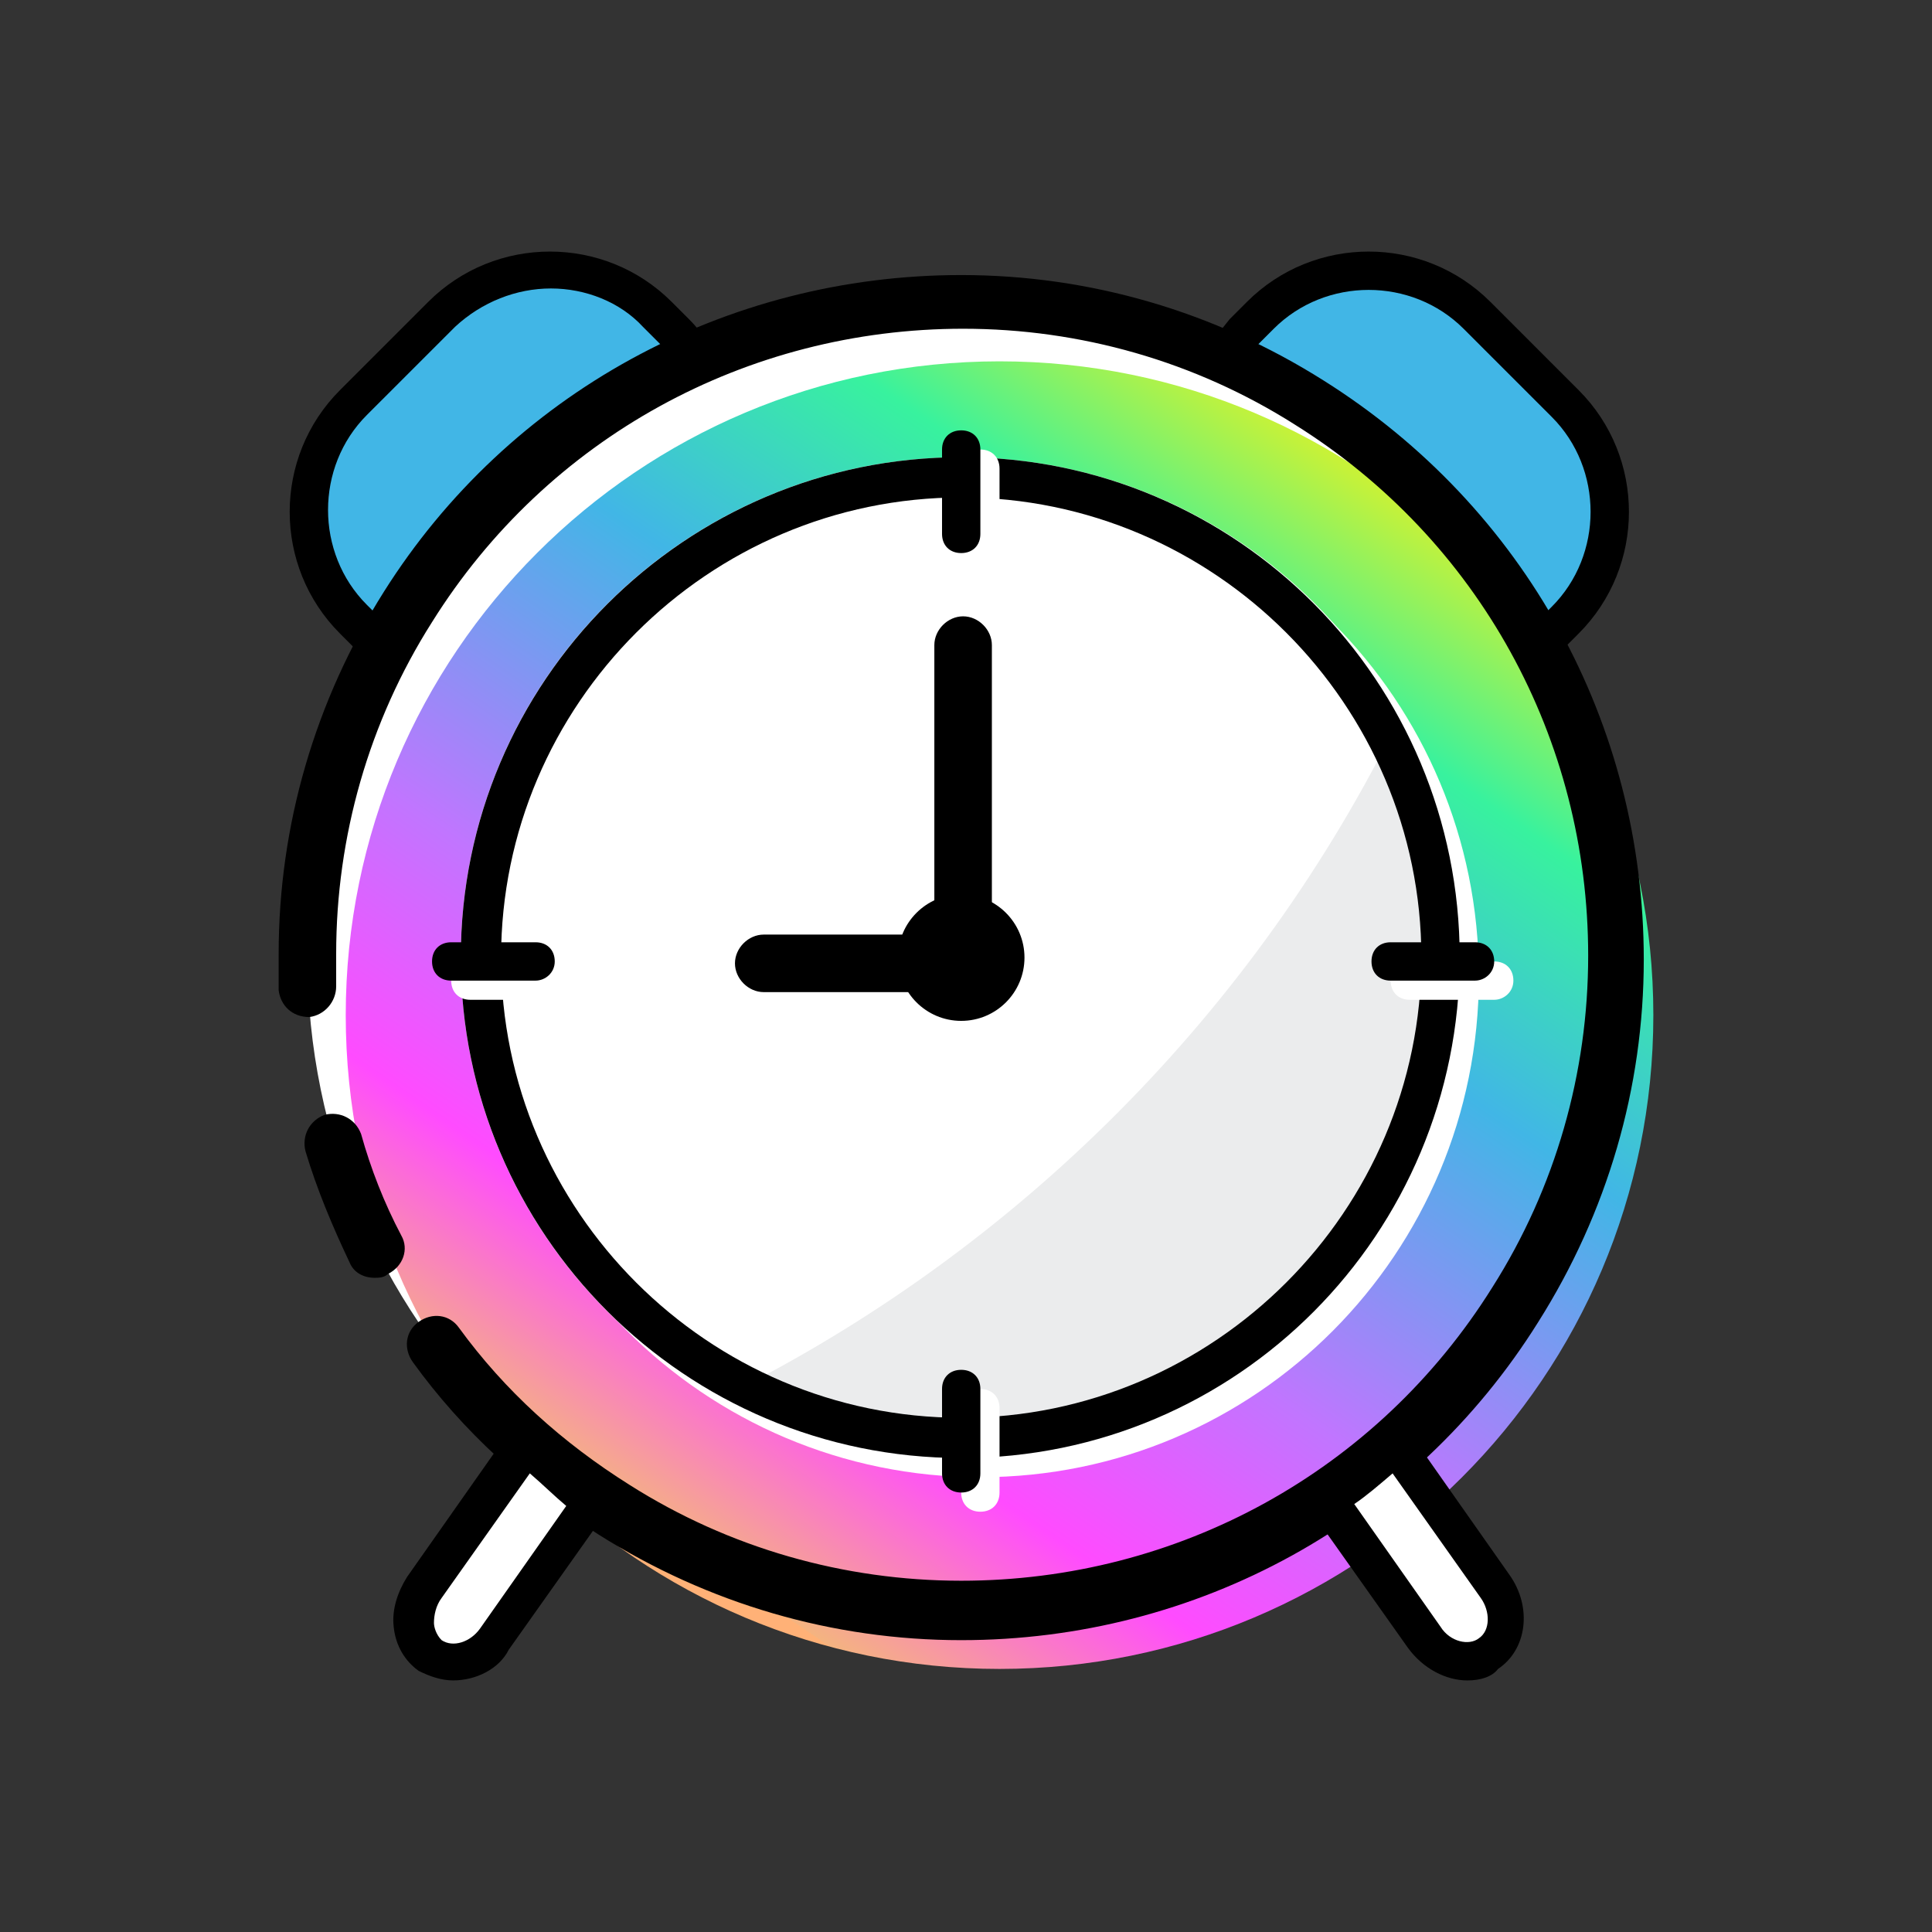 <svg width="104" height="104" viewBox="0 0 104 104" fill="none" xmlns="http://www.w3.org/2000/svg">
<rect x="0" y="0" width="104" height="104" fill="#333333" stroke="none"/>
<path d="M51.743 86.743C71.18 86.743 86.937 70.986 86.937 51.549C86.937 32.111 71.18 16.355 51.743 16.355C32.306 16.355 16.549 32.111 16.549 51.549C16.549 70.986 32.306 86.743 51.743 86.743Z" fill="white"/>
<path d="M20.056 34.312C20.263 34.519 20.469 34.725 20.779 34.828C24.494 27.913 30.48 22.443 37.602 19.347C37.292 18.831 36.879 18.315 36.466 17.902L35.538 16.973C32.338 13.774 27.075 13.774 23.875 16.973L19.127 21.721C15.928 24.92 15.928 30.184 19.127 33.383L20.056 34.312Z" fill="#41B6E6"/>
<path d="M20.677 35.861C20.471 35.861 20.264 35.757 20.058 35.654L19.851 35.551C19.645 35.448 19.439 35.242 19.232 35.035L18.303 34.106C14.691 30.494 14.691 24.611 18.303 20.999L23.051 16.251C26.663 12.639 32.546 12.639 36.158 16.251L37.087 17.18C37.5 17.593 38.016 18.212 38.326 18.831C38.532 19.038 38.532 19.347 38.429 19.657C38.326 19.966 38.119 20.173 37.81 20.276C30.895 23.372 25.012 28.636 21.503 35.345C21.4 35.654 21.09 35.757 20.78 35.861C20.883 35.861 20.78 35.861 20.677 35.861ZM29.656 15.528C27.799 15.528 25.941 16.251 24.496 17.593L19.748 22.34C16.962 25.127 16.962 29.771 19.748 32.558L20.367 33.177C23.98 26.985 29.45 22.031 35.849 18.831C35.745 18.728 35.642 18.625 35.539 18.522L34.61 17.593C33.372 16.251 31.514 15.528 29.656 15.528Z" fill="black"/>
<path d="M82.703 34.828C82.91 34.622 83.219 34.519 83.426 34.312L84.355 33.383C87.554 30.184 87.554 24.92 84.355 21.721L79.607 16.973C76.408 13.774 71.144 13.774 67.945 16.973L67.016 17.902C66.603 18.315 66.19 18.831 65.88 19.347C73.105 22.443 78.988 27.913 82.703 34.828Z" fill="#41B6E6"/>
<path d="M82.706 35.861C82.603 35.861 82.603 35.861 82.5 35.861C82.19 35.757 81.984 35.654 81.777 35.345C78.165 28.739 72.385 23.372 65.47 20.276C65.161 20.173 64.954 19.966 64.851 19.657C64.748 19.347 64.851 19.038 64.954 18.831C65.367 18.212 65.78 17.696 66.193 17.18L67.122 16.251C70.734 12.639 76.617 12.639 80.229 16.251L84.977 20.999C88.589 24.611 88.589 30.494 84.977 34.106L84.048 35.035C83.841 35.242 83.635 35.345 83.532 35.551L83.326 35.654C83.222 35.757 83.016 35.861 82.706 35.861ZM67.431 18.934C73.933 22.031 79.3 27.088 82.913 33.28L83.532 32.661C86.318 29.874 86.318 25.23 83.532 22.443L78.784 17.696C75.998 14.909 71.353 14.909 68.567 17.696L67.638 18.625C67.638 18.728 67.534 18.831 67.431 18.934Z" fill="black"/>
<path d="M53.805 89.839C73.243 89.839 89 74.082 89 54.645C89 35.208 73.243 19.451 53.805 19.451C34.368 19.451 18.611 35.208 18.611 54.645C18.611 74.082 34.368 89.839 53.805 89.839Z" fill="url(#paint0_linear_2099_5461)"/>
<path d="M51.743 78.486C66.62 78.486 78.68 66.425 78.68 51.548C78.68 36.671 66.62 24.611 51.743 24.611C36.866 24.611 24.805 36.671 24.805 51.548C24.805 66.425 36.866 78.486 51.743 78.486Z" fill="white"/>
<path d="M38.945 75.183C42.764 77.248 47.098 78.383 51.743 78.383C66.605 78.383 78.68 66.307 78.68 51.445C78.68 46.801 77.442 42.363 75.378 38.544C67.637 54.438 54.736 67.34 38.945 75.183Z" fill="#EBECED"/>
<path d="M51.742 88.29C44.827 88.29 38.119 86.329 32.236 82.614C28.314 80.137 24.908 77.041 22.224 73.325C21.709 72.603 21.812 71.674 22.534 71.158C23.257 70.642 24.186 70.745 24.701 71.467C27.178 74.873 30.275 77.66 33.887 79.93C39.254 83.337 45.447 85.091 51.742 85.091C63.405 85.091 74.138 79.208 80.331 69.3C83.737 63.933 85.492 57.741 85.492 51.445C85.492 39.782 79.609 29.049 69.701 22.856C64.334 19.45 58.141 17.696 51.846 17.696C40.183 17.696 29.449 23.579 23.257 33.487C19.851 38.853 18.096 45.046 18.096 51.342C18.096 51.961 18.096 52.477 18.096 53.096C18.096 53.922 17.477 54.645 16.651 54.748C15.723 54.748 15.103 54.128 15 53.303C15 52.683 15 52.064 15 51.342C15 44.427 16.961 37.718 20.677 31.835C27.385 21.205 39.048 14.806 51.742 14.806C58.657 14.806 65.366 16.767 71.249 20.482C82.086 27.294 88.485 38.957 88.485 51.651C88.485 58.566 86.523 65.275 82.808 71.158C76.1 81.892 64.437 88.29 51.742 88.29ZM20.16 68.784C19.541 68.784 19.025 68.475 18.819 67.958C17.89 65.998 17.064 64.036 16.445 61.972C16.238 61.147 16.651 60.321 17.477 60.011C18.303 59.805 19.128 60.218 19.438 61.044C19.954 62.901 20.677 64.759 21.605 66.513C22.018 67.236 21.709 68.165 20.883 68.578C20.677 68.784 20.367 68.784 20.16 68.784Z" fill="black"/>
<path d="M28.313 77.763L22.946 85.401C22.018 86.639 22.224 88.29 23.256 89.013C24.288 89.735 25.939 89.323 26.765 88.084L32.029 80.653C30.687 79.827 29.449 78.899 28.313 77.763Z" fill="white"/>
<path d="M24.392 90.457C23.772 90.457 23.153 90.251 22.534 89.941C21.811 89.425 21.295 88.6 21.192 87.568C21.089 86.639 21.398 85.71 21.915 84.884L27.282 77.247C27.488 77.04 27.694 76.834 28.004 76.834C28.314 76.834 28.623 76.937 28.829 77.04C30.171 78.176 31.306 79.105 32.442 79.93C32.648 80.137 32.855 80.343 32.855 80.549C32.855 80.859 32.855 81.065 32.648 81.375L27.385 88.806C26.869 89.838 25.63 90.457 24.392 90.457ZM28.52 79.311L23.772 86.019C23.463 86.432 23.36 86.948 23.36 87.361C23.36 87.568 23.463 87.981 23.772 88.29C24.392 88.703 25.32 88.393 25.837 87.671L30.481 81.065C29.862 80.549 29.242 79.93 28.52 79.311Z" fill="black"/>
<path d="M75.169 77.763C74.034 78.795 72.795 79.827 71.453 80.756L76.717 88.187C77.646 89.426 79.194 89.838 80.226 89.116C81.258 88.394 81.465 86.742 80.536 85.504L75.169 77.763Z" fill="white"/>
<path d="M78.989 90.458C77.854 90.458 76.615 89.839 75.79 88.704L70.526 81.272C70.32 81.066 70.32 80.757 70.32 80.447C70.32 80.137 70.526 79.931 70.732 79.828C71.868 79.002 73.003 78.176 74.345 76.938C74.551 76.731 74.861 76.628 75.17 76.731C75.48 76.731 75.686 76.938 75.893 77.144L81.26 84.782C82.498 86.536 82.189 88.807 80.64 89.839C80.331 90.252 79.712 90.458 78.989 90.458ZM72.9 80.963L77.544 87.568C78.06 88.394 79.092 88.6 79.608 88.188C80.228 87.775 80.228 86.743 79.711 86.02L74.964 79.312C74.242 79.931 73.519 80.55 72.9 80.963Z" fill="black"/>
<path d="M52.773 27.81C66.397 27.81 77.544 38.957 77.544 52.58C77.544 66.204 66.397 77.35 52.773 77.35C39.15 77.35 28.003 66.204 28.003 52.58C28.003 38.957 39.15 27.81 52.773 27.81ZM52.773 25.643C37.911 25.643 25.836 37.718 25.836 52.58C25.836 67.442 37.911 79.518 52.773 79.518C67.635 79.518 79.608 67.442 79.608 52.58C79.608 37.718 67.635 25.643 52.773 25.643Z" fill="white"/>
<path d="M51.743 26.778C65.366 26.778 76.513 37.925 76.513 51.548C76.513 65.172 65.366 76.319 51.743 76.319C38.119 76.319 26.973 65.172 26.973 51.548C26.973 37.925 38.119 26.778 51.743 26.778ZM51.743 24.611C36.881 24.611 24.805 36.686 24.805 51.548C24.805 66.41 36.881 78.486 51.743 78.486C66.605 78.486 78.577 66.41 78.577 51.548C78.577 36.686 66.605 24.611 51.743 24.611Z" fill="black"/>
<path d="M52.774 54.438H42.143C41.318 54.438 40.595 53.715 40.595 52.89C40.595 52.064 41.318 51.342 42.143 51.342H51.329V35.757C51.329 34.932 52.051 34.209 52.877 34.209C53.703 34.209 54.425 34.932 54.425 35.757V52.89C54.322 53.715 53.703 54.438 52.774 54.438Z" fill="white"/>
<path d="M51.741 53.406H41.111C40.285 53.406 39.563 52.683 39.563 51.858C39.563 51.032 40.285 50.309 41.111 50.309H50.296V34.725C50.296 33.899 51.019 33.177 51.845 33.177C52.67 33.177 53.393 33.899 53.393 34.725V51.858C53.29 52.683 52.67 53.406 51.741 53.406Z" fill="black"/>
<path d="M52.774 55.986C54.655 55.986 56.18 54.462 56.18 52.581C56.18 50.7 54.655 49.175 52.774 49.175C50.893 49.175 49.368 50.7 49.368 52.581C49.368 54.462 50.893 55.986 52.774 55.986Z" fill="white"/>
<path d="M51.742 54.954C53.623 54.954 55.148 53.429 55.148 51.548C55.148 49.667 53.623 48.142 51.742 48.142C49.861 48.142 48.336 49.667 48.336 51.548C48.336 53.429 49.861 54.954 51.742 54.954Z" fill="black"/>
<path d="M52.773 30.803C52.154 30.803 51.741 30.39 51.741 29.771V25.23C51.741 24.611 52.154 24.198 52.773 24.198C53.392 24.198 53.805 24.611 53.805 25.23V29.771C53.805 30.39 53.392 30.803 52.773 30.803Z" fill="white"/>
<path d="M52.773 81.376C52.154 81.376 51.741 80.963 51.741 80.344V75.802C51.741 75.183 52.154 74.77 52.773 74.77C53.392 74.77 53.805 75.183 53.805 75.802V80.344C53.805 80.963 53.392 81.376 52.773 81.376Z" fill="white"/>
<path d="M80.433 53.819H75.892C75.273 53.819 74.86 53.406 74.86 52.787C74.86 52.167 75.273 51.755 75.892 51.755H80.433C81.053 51.755 81.466 52.167 81.466 52.787C81.466 53.406 80.95 53.819 80.433 53.819Z" fill="white"/>
<path d="M29.861 53.819H25.32C24.7 53.819 24.288 53.406 24.288 52.787C24.288 52.167 24.7 51.755 25.32 51.755H29.861C30.48 51.755 30.893 52.167 30.893 52.787C30.893 53.406 30.377 53.819 29.861 53.819Z" fill="white"/>
<path d="M51.742 29.772C51.123 29.772 50.71 29.359 50.71 28.739V24.198C50.71 23.579 51.123 23.166 51.742 23.166C52.361 23.166 52.774 23.579 52.774 24.198V28.739C52.774 29.359 52.361 29.772 51.742 29.772Z" fill="black"/>
<path d="M51.742 80.343C51.123 80.343 50.71 79.93 50.71 79.311V74.77C50.71 74.151 51.123 73.738 51.742 73.738C52.361 73.738 52.774 74.151 52.774 74.77V79.311C52.774 79.93 52.361 80.343 51.742 80.343Z" fill="black"/>
<path d="M79.401 52.787H74.86C74.24 52.787 73.828 52.374 73.828 51.755C73.828 51.136 74.24 50.723 74.86 50.723H79.401C80.02 50.723 80.433 51.136 80.433 51.755C80.433 52.374 79.917 52.787 79.401 52.787Z" fill="black"/>
<path d="M28.83 52.787H24.289C23.67 52.787 23.257 52.374 23.257 51.755C23.257 51.136 23.67 50.723 24.289 50.723H28.83C29.45 50.723 29.862 51.136 29.862 51.755C29.862 52.374 29.346 52.787 28.83 52.787Z" fill="black"/>
<defs>
<linearGradient id="paint0_linear_2099_5461" x1="72.672" y1="25.256" x2="33.487" y2="82.582" gradientUnits="userSpaceOnUse">
<stop stop-color="#C7F238"/>
<stop offset="0.154" stop-color="#38F29E"/>
<stop offset="0.35" stop-color="#41B6E6"/>
<stop offset="0.628" stop-color="#C175FF"/>
<stop offset="0.813" stop-color="#FF4BFF"/>
<stop offset="0.981" stop-color="#F4B480"/>
<stop offset="0.981" stop-color="#FFB177"/>
</linearGradient>
</defs>
</svg>

